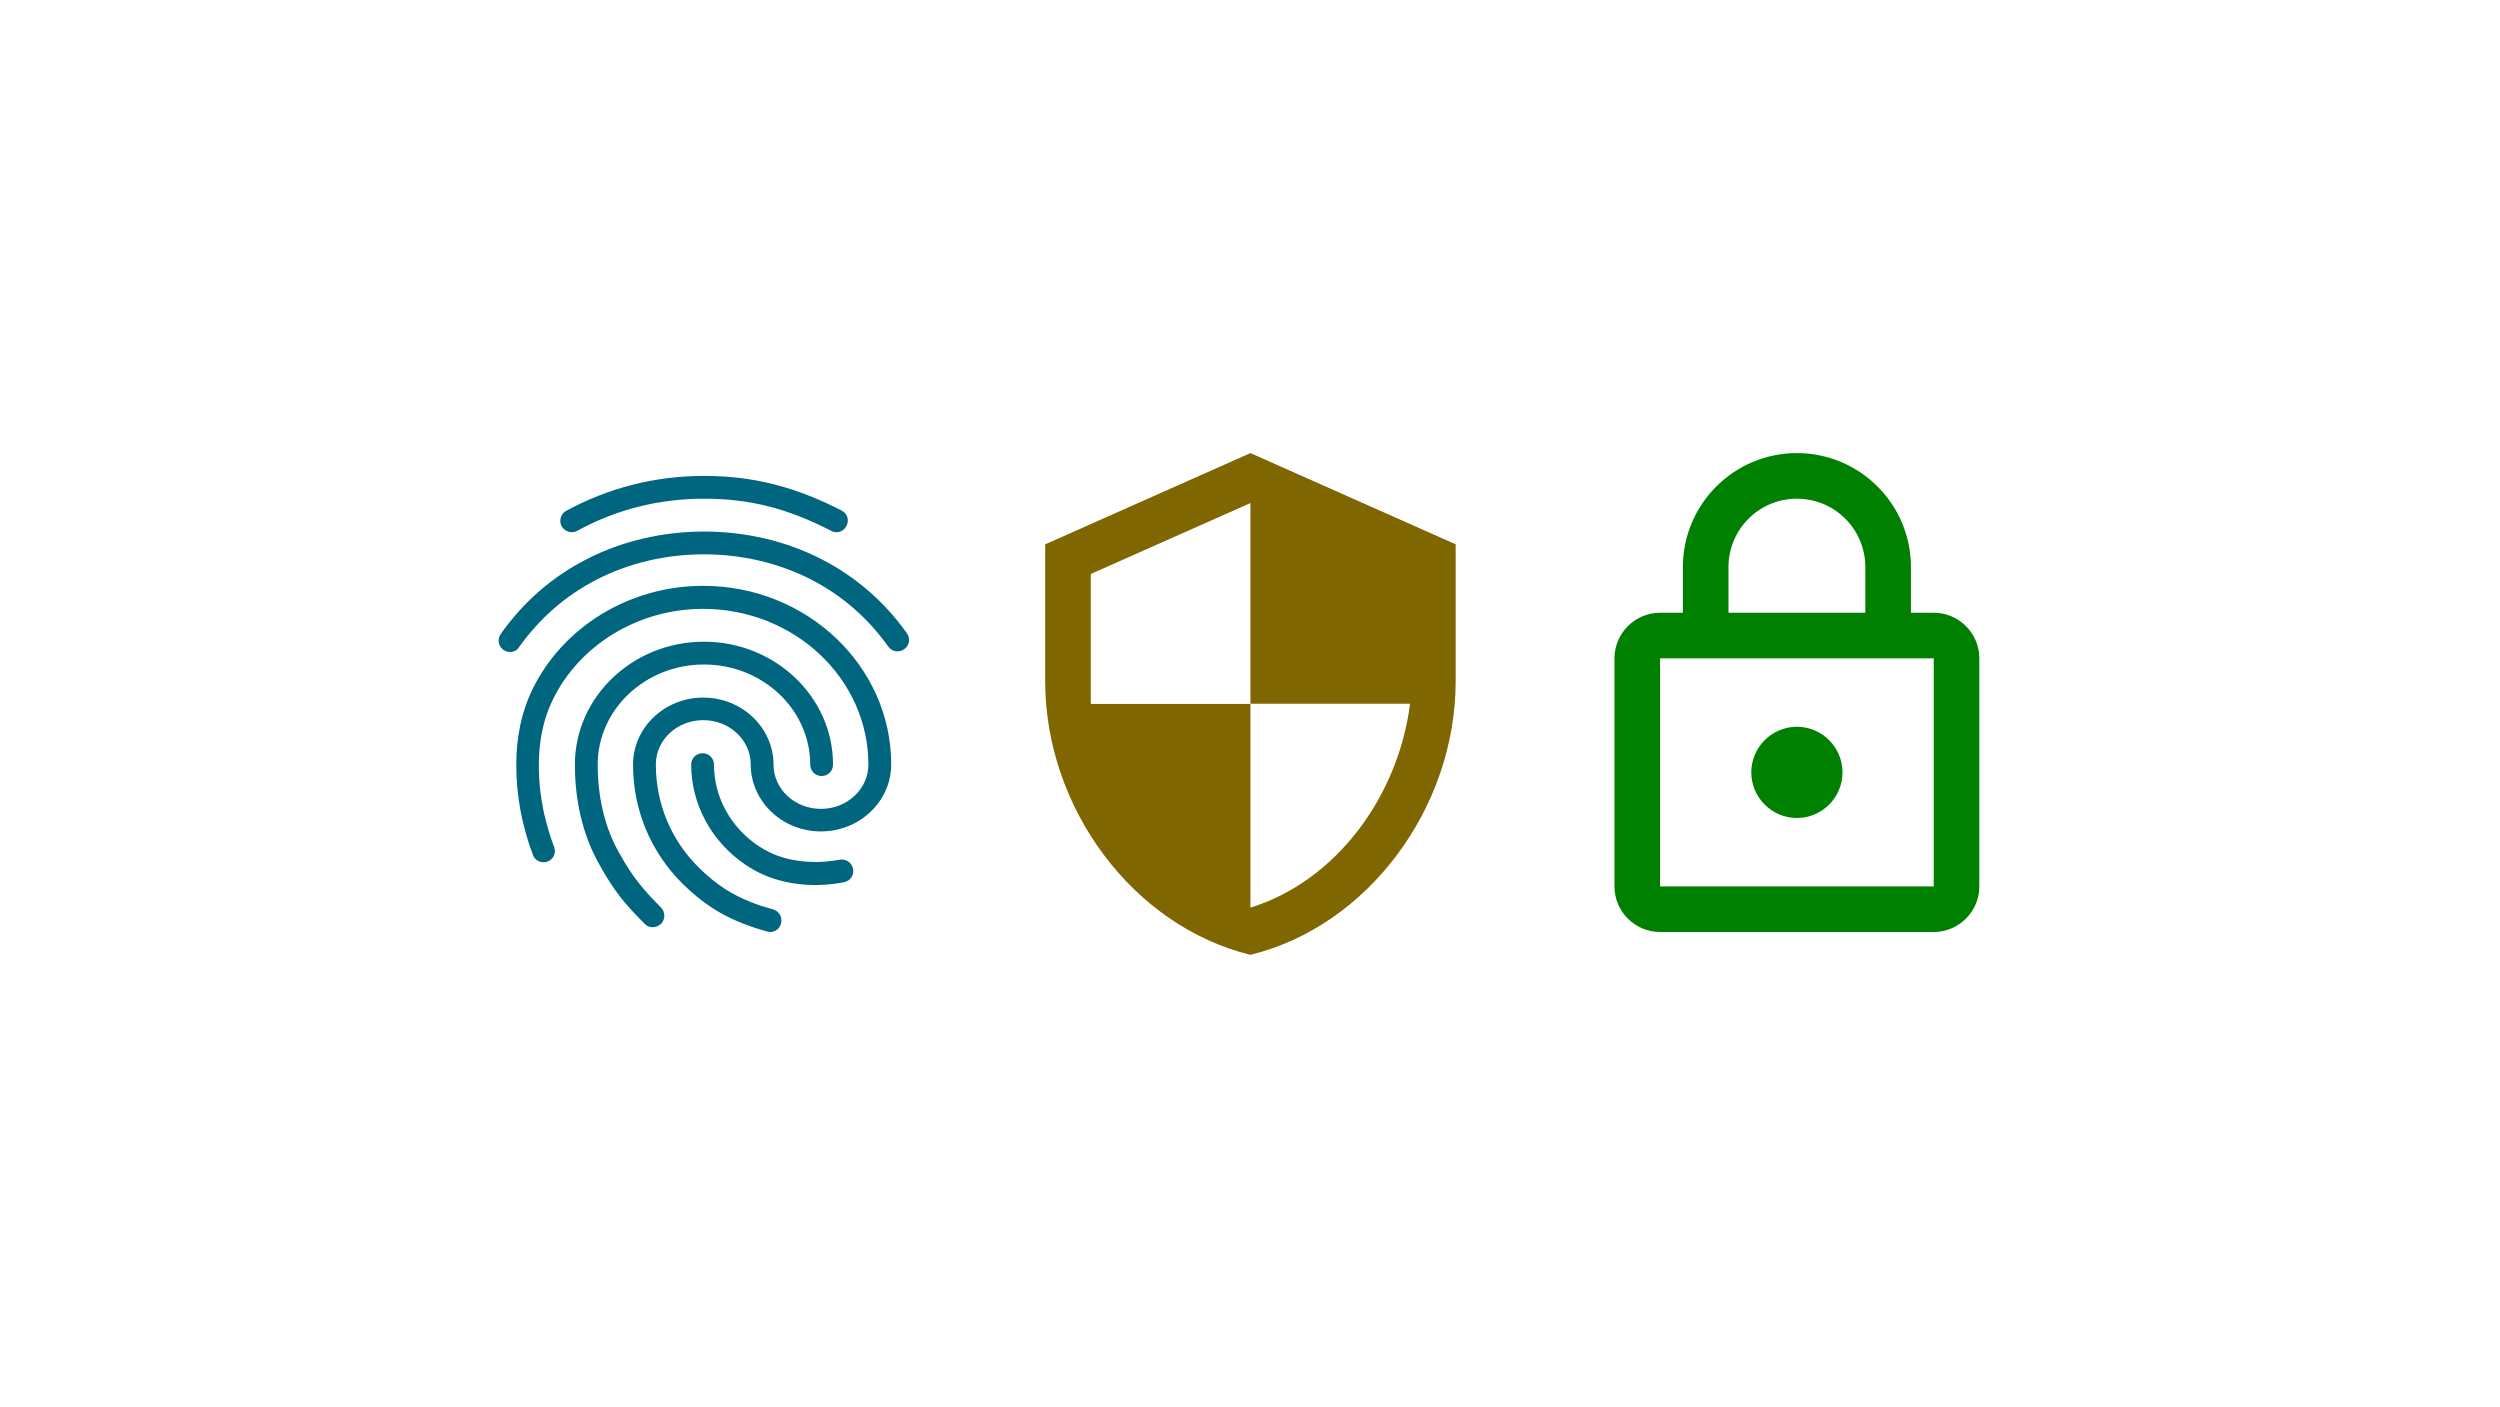 <?xml version="1.0" encoding="UTF-8" standalone="no"?>
<!-- Created with Inkscape (http://www.inkscape.org/) -->

<svg
   width="29.05mm"
   height="16.35mm"
   viewBox="0 0 29.05 16.35"
   version="1.1"
   id="svg5"
   sodipodi:docname="02-privacy-light.svg"
   inkscape:version="1.1.1 (3bf5ae0d25, 2021-09-20)"
   xmlns:inkscape="http://www.inkscape.org/namespaces/inkscape"
   xmlns:sodipodi="http://sodipodi.sourceforge.net/DTD/sodipodi-0.dtd"
   xmlns="http://www.w3.org/2000/svg"
   xmlns:svg="http://www.w3.org/2000/svg">
  <sodipodi:namedview
     id="namedview7"
     pagecolor="#ffffff"
     bordercolor="#666666"
     borderopacity="1.0"
     inkscape:pageshadow="2"
     inkscape:pageopacity="0.0"
     inkscape:pagecheckerboard="0"
     inkscape:document-units="mm"
     showgrid="false"
     inkscape:zoom="4.1054342"
     inkscape:cx="37.145888"
     inkscape:cy="38.607366"
     inkscape:window-width="1600"
     inkscape:window-height="847"
     inkscape:window-x="-8"
     inkscape:window-y="-8"
     inkscape:window-maximized="1"
     inkscape:current-layer="g1509" />
  <defs
     id="defs2" />
  <g
     inkscape:label="Layer 1"
     inkscape:groupmode="layer"
     id="layer1">
    <g
       id="g883"
       transform="translate(-45.213,-103.088)">
      <g
         style="display:inline;fill:#000000"
         id="g836"
         transform="matrix(0.265,0,0,0.265,50.213,108.088)">
        <path
           d="M 0,0 H 24 V 24 H 0 Z"
           fill="none"
           id="path824" />
        <path
           d="M 17.81,4.47 C 17.73,4.47 17.65,4.45 17.58,4.41 15.66,3.42 14,3 12.01,3 10.03,3 8.15,3.47 6.44,4.41 6.2,4.54 5.9,4.45 5.76,4.21 5.63,3.97 5.72,3.66 5.96,3.53 7.82,2.52 9.86,2 12.01,2 c 2.13,0 3.99,0.47 6.03,1.52 0.25,0.13 0.34,0.43 0.21,0.67 -0.09,0.18 -0.26,0.28 -0.44,0.28 z M 3.5,9.72 C 3.4,9.72 3.3,9.69 3.21,9.63 2.98,9.47 2.93,9.16 3.09,8.93 4.08,7.53 5.34,6.43 6.84,5.66 9.98,4.04 14,4.03 17.15,5.65 18.65,6.42 19.91,7.51 20.9,8.9 21.06,9.12 21.01,9.44 20.78,9.6 20.55,9.76 20.24,9.71 20.08,9.48 19.18,8.22 18.04,7.23 16.69,6.54 13.82,5.07 10.15,5.07 7.29,6.55 5.93,7.25 4.79,8.25 3.89,9.51 3.81,9.65 3.66,9.72 3.5,9.72 Z M 9.75,21.79 C 9.62,21.79 9.49,21.74 9.4,21.64 8.53,20.77 8.06,20.21 7.39,19 6.7,17.77 6.34,16.27 6.34,14.66 6.34,11.69 8.88,9.27 12,9.27 c 3.12,0 5.66,2.42 5.66,5.39 0,0.28 -0.22,0.5 -0.5,0.5 -0.28,0 -0.5,-0.22 -0.5,-0.5 0,-2.42 -2.09,-4.39 -4.66,-4.39 -2.57,0 -4.66,1.97 -4.66,4.39 0,1.44 0.32,2.77 0.93,3.85 0.64,1.15 1.08,1.64 1.85,2.42 0.19,0.2 0.19,0.51 0,0.71 -0.11,0.1 -0.24,0.15 -0.37,0.15 z m 7.17,-1.85 c -1.19,0 -2.24,-0.3 -3.1,-0.89 -1.49,-1.01 -2.38,-2.65 -2.38,-4.39 0,-0.28 0.22,-0.5 0.5,-0.5 0.28,0 0.5,0.22 0.5,0.5 0,1.41 0.72,2.74 1.94,3.56 0.71,0.48 1.54,0.71 2.54,0.71 0.24,0 0.64,-0.03 1.04,-0.1 0.27,-0.05 0.53,0.13 0.58,0.41 0.05,0.27 -0.13,0.53 -0.41,0.58 -0.57,0.11 -1.07,0.12 -1.21,0.12 z M 14.91,22 c -0.04,0 -0.09,-0.01 -0.13,-0.02 -1.59,-0.44 -2.63,-1.03 -3.72,-2.1 -1.4,-1.39 -2.17,-3.24 -2.17,-5.22 0,-1.62 1.38,-2.94 3.08,-2.94 1.7,0 3.08,1.32 3.08,2.94 0,1.07 0.93,1.94 2.08,1.94 1.15,0 2.08,-0.87 2.08,-1.94 0,-3.77 -3.25,-6.83 -7.25,-6.83 -2.84,0 -5.44,1.58 -6.61,4.03 -0.39,0.81 -0.59,1.76 -0.59,2.8 0,0.78 0.07,2.01 0.67,3.61 0.1,0.26 -0.03,0.55 -0.29,0.64 C 4.88,19.01 4.59,18.87 4.5,18.62 4.01,17.31 3.77,16.01 3.77,14.66 c 0,-1.2 0.23,-2.29 0.68,-3.24 1.33,-2.79 4.28,-4.6 7.51,-4.6 4.55,0 8.25,3.51 8.25,7.83 0,1.62 -1.38,2.94 -3.08,2.94 -1.7,0 -3.08,-1.32 -3.08,-2.94 0,-1.07 -0.93,-1.94 -2.08,-1.94 -1.15,0 -2.08,0.87 -2.08,1.94 0,1.71 0.66,3.31 1.87,4.51 0.95,0.94 1.86,1.46 3.27,1.85 0.27,0.07 0.42,0.35 0.35,0.61 C 15.33,21.85 15.12,22 14.91,22 Z"
           id="path826"
           style="fill:#006680" />
      </g>
      <g
         style="display:none;fill:#000000"
         id="g1143"
         transform="matrix(0.265,0,0,0.265,50.213,108.088)">
        <path
           d="M 0,0 H 24 V 24 H 0 Z"
           fill="none"
           id="path1139" />
        <path
           d="M 17.81,4.47 C 17.73,4.47 17.65,4.45 17.58,4.41 15.66,3.42 14,3 12.01,3 10.03,3 8.15,3.47 6.44,4.41 6.2,4.54 5.9,4.45 5.76,4.21 5.63,3.97 5.72,3.66 5.96,3.53 7.82,2.52 9.86,2 12.01,2 c 2.13,0 3.99,0.47 6.03,1.52 0.25,0.13 0.34,0.43 0.21,0.67 -0.09,0.18 -0.26,0.28 -0.44,0.28 z M 3.5,9.72 C 3.4,9.72 3.3,9.69 3.21,9.63 2.98,9.47 2.93,9.16 3.09,8.93 4.08,7.53 5.34,6.43 6.84,5.66 9.98,4.04 14,4.03 17.15,5.65 18.65,6.42 19.91,7.51 20.9,8.9 21.06,9.12 21.01,9.44 20.78,9.6 20.55,9.76 20.24,9.71 20.08,9.48 19.18,8.22 18.04,7.23 16.69,6.54 13.82,5.07 10.15,5.07 7.29,6.55 5.93,7.25 4.79,8.25 3.89,9.51 3.81,9.65 3.66,9.72 3.5,9.72 Z M 9.75,21.79 C 9.62,21.79 9.49,21.74 9.4,21.64 8.53,20.77 8.06,20.21 7.39,19 6.7,17.77 6.34,16.27 6.34,14.66 6.34,11.69 8.88,9.27 12,9.27 c 3.12,0 5.66,2.42 5.66,5.39 0,0.28 -0.22,0.5 -0.5,0.5 -0.28,0 -0.5,-0.22 -0.5,-0.5 0,-2.42 -2.09,-4.39 -4.66,-4.39 -2.57,0 -4.66,1.97 -4.66,4.39 0,1.44 0.32,2.77 0.93,3.85 0.64,1.15 1.08,1.64 1.85,2.42 0.19,0.2 0.19,0.51 0,0.71 -0.11,0.1 -0.24,0.15 -0.37,0.15 z m 7.17,-1.85 c -1.19,0 -2.24,-0.3 -3.1,-0.89 -1.49,-1.01 -2.38,-2.65 -2.38,-4.39 0,-0.28 0.22,-0.5 0.5,-0.5 0.28,0 0.5,0.22 0.5,0.5 0,1.41 0.72,2.74 1.94,3.56 0.71,0.48 1.54,0.71 2.54,0.71 0.24,0 0.64,-0.03 1.04,-0.1 0.27,-0.05 0.53,0.13 0.58,0.41 0.05,0.27 -0.13,0.53 -0.41,0.58 -0.57,0.11 -1.07,0.12 -1.21,0.12 z M 14.91,22 c -0.04,0 -0.09,-0.01 -0.13,-0.02 -1.59,-0.44 -2.63,-1.03 -3.72,-2.1 -1.4,-1.39 -2.17,-3.24 -2.17,-5.22 0,-1.62 1.38,-2.94 3.08,-2.94 1.7,0 3.08,1.32 3.08,2.94 0,1.07 0.93,1.94 2.08,1.94 1.15,0 2.08,-0.87 2.08,-1.94 0,-3.77 -3.25,-6.83 -7.25,-6.83 -2.84,0 -5.44,1.58 -6.61,4.03 -0.39,0.81 -0.59,1.76 -0.59,2.8 0,0.78 0.07,2.01 0.67,3.61 0.1,0.26 -0.03,0.55 -0.29,0.64 C 4.88,19.01 4.59,18.87 4.5,18.62 4.01,17.31 3.77,16.01 3.77,14.66 c 0,-1.2 0.23,-2.29 0.68,-3.24 1.33,-2.79 4.28,-4.6 7.51,-4.6 4.55,0 8.25,3.51 8.25,7.83 0,1.62 -1.38,2.94 -3.08,2.94 -1.7,0 -3.08,-1.32 -3.08,-2.94 0,-1.07 -0.93,-1.94 -2.08,-1.94 -1.15,0 -2.08,0.87 -2.08,1.94 0,1.71 0.66,3.31 1.87,4.51 0.95,0.94 1.86,1.46 3.27,1.85 0.27,0.07 0.42,0.35 0.35,0.61 C 15.33,21.85 15.12,22 14.91,22 Z"
           id="path1141"
           style="fill:#80e5ff" />
      </g>
      <g
         style="display:inline;fill:#000000"
         id="g856"
         transform="matrix(0.265,0,0,0.265,62.913,108.088)">
        <g
           fill="none"
           id="g842">
          <path
             d="M 0,0 H 24 V 24 H 0 Z"
             id="path838" />
          <path
             d="M 0,0 H 24 V 24 H 0 Z"
             opacity="0.87"
             id="path840" />
        </g>
        <path
           d="M 18,8 H 17 V 6 C 17,3.24 14.76,1 12,1 9.24,1 7,3.24 7,6 V 8 H 6 C 4.9,8 4,8.9 4,10 v 10 c 0,1.1 0.9,2 2,2 h 12 c 1.1,0 2,-0.9 2,-2 V 10 C 20,8.9 19.1,8 18,8 Z M 9,6 c 0,-1.66 1.34,-3 3,-3 1.66,0 3,1.34 3,3 V 8 H 9 Z m 9,14 H 6 V 10 h 12 z m -6,-3 c 1.1,0 2,-0.9 2,-2 0,-1.1 -0.9,-2 -2,-2 -1.1,0 -2,0.9 -2,2 0,1.1 0.9,2 2,2 z"
           id="path844"
           style="fill:#008000" />
      </g>
      <g
         style="display:none;fill:#000000"
         id="g1335"
         transform="matrix(0.265,0,0,0.265,62.913,108.088)">
        <g
           fill="none"
           id="g1331">
          <path
             d="M 0,0 H 24 V 24 H 0 Z"
             id="path1327" />
          <path
             d="M 0,0 H 24 V 24 H 0 Z"
             opacity="0.87"
             id="path1329" />
        </g>
        <path
           d="M 18,8 H 17 V 6 C 17,3.24 14.76,1 12,1 9.24,1 7,3.24 7,6 V 8 H 6 C 4.9,8 4,8.9 4,10 v 10 c 0,1.1 0.9,2 2,2 h 12 c 1.1,0 2,-0.9 2,-2 V 10 C 20,8.9 19.1,8 18,8 Z M 9,6 c 0,-1.66 1.34,-3 3,-3 1.66,0 3,1.34 3,3 V 8 H 9 Z m 9,14 H 6 V 10 h 12 z m -6,-3 c 1.1,0 2,-0.9 2,-2 0,-1.1 -0.9,-2 -2,-2 -1.1,0 -2,0.9 -2,2 0,1.1 0.9,2 2,2 z"
           id="path1333"
           style="display:inline;fill:#80ff80" />
      </g>
      <g
         style="fill:#000000"
         id="g870"
         transform="matrix(0.265,0,0,0.265,56.563,108.088)">
        <path
           d="M 0,0 H 24 V 24 H 0 Z"
           fill="none"
           id="path858" />
        <path
           d="M 12,1 3,5 v 6 c 0,5.55 3.84,10.74 9,12 5.16,-1.26 9,-6.45 9,-12 V 5 Z m 0,10.99 h 7 c -0.53,4.12 -3.28,7.79 -7,8.94 V 12 H 5 V 6.3 l 7,-3.11 z"
           id="path860"
           style="fill:#806600" />
      </g>
      <g
         style="display:none;fill:#000000"
         id="g1509"
         transform="matrix(0.265,0,0,0.265,56.563,108.088)">
        <path
           d="M 0,0 H 24 V 24 H 0 Z"
           fill="none"
           id="path1505" />
        <path
           d="M 12,1 3,5 v 6 c 0,5.55 3.84,10.74 9,12 5.16,-1.26 9,-6.45 9,-12 V 5 Z m 0,10.99 h 7 c -0.53,4.12 -3.28,7.79 -7,8.94 V 12 H 5 V 6.3 l 7,-3.11 z"
           id="path1507"
           style="fill:#ffe680" />
      </g>
    </g>
  </g>
</svg>
